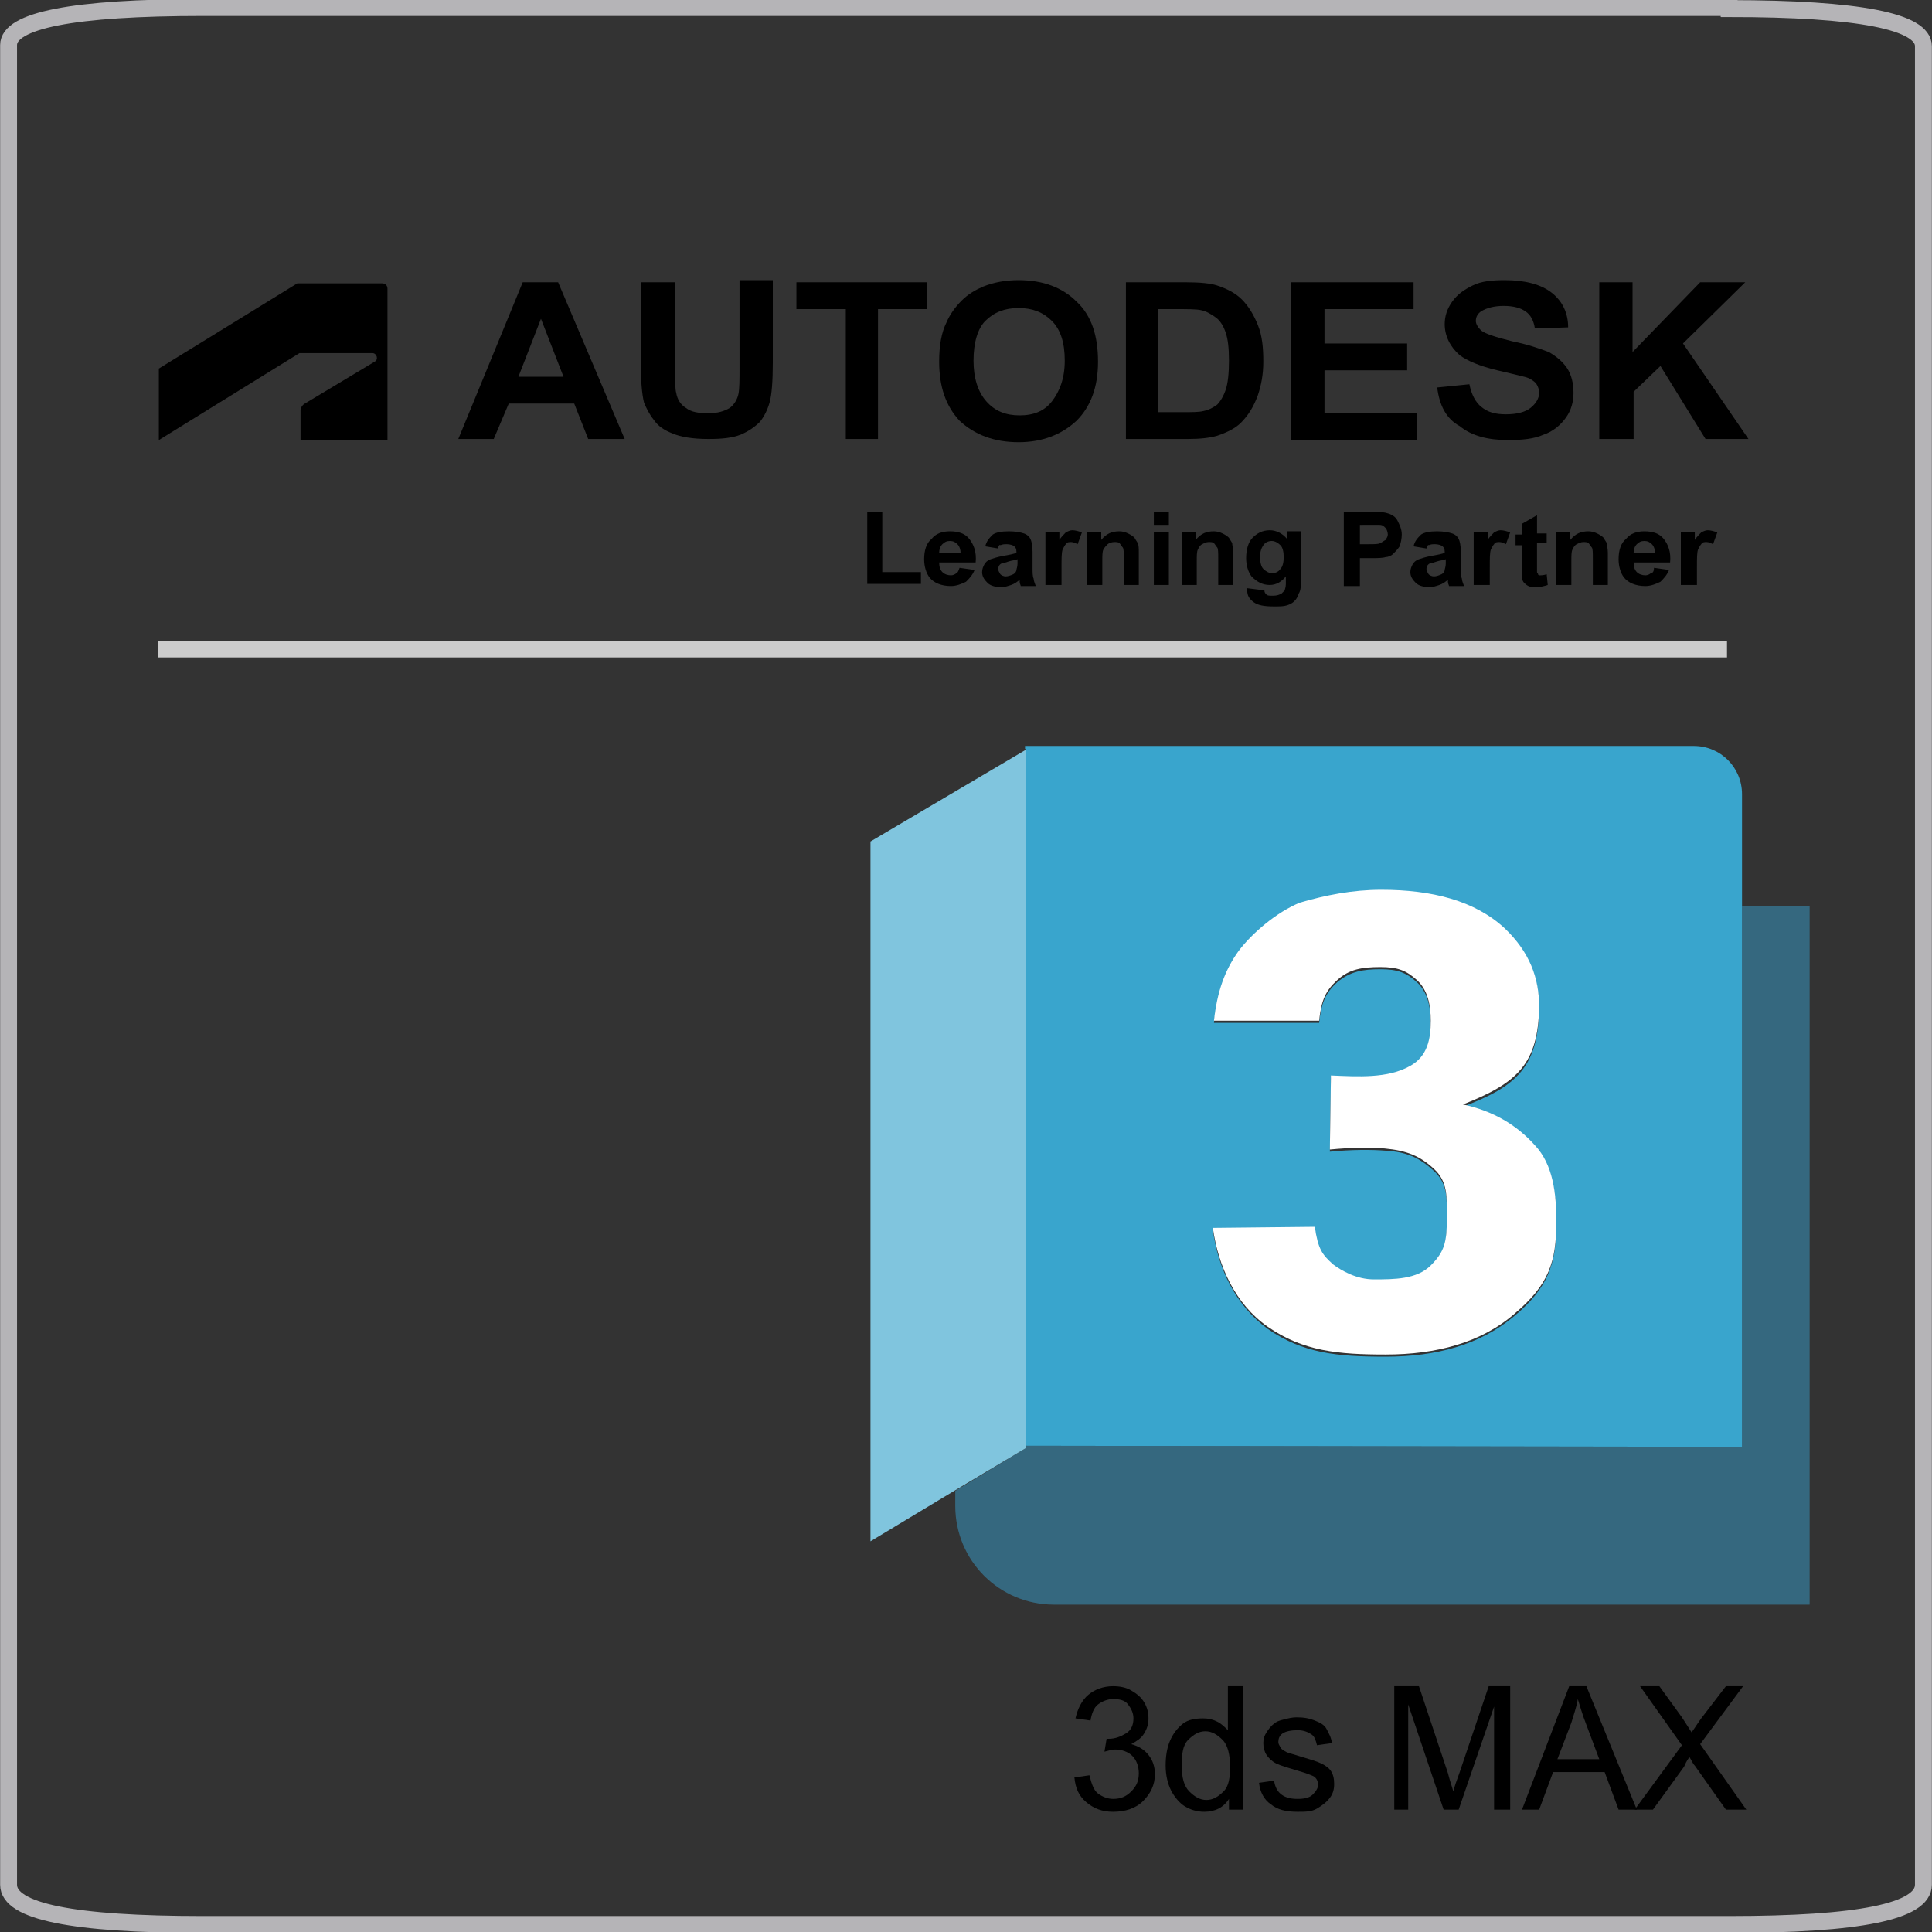 <?xml version="1.0" encoding="UTF-8"?>
<svg xmlns="http://www.w3.org/2000/svg" xmlns:xlink="http://www.w3.org/1999/xlink" version="1.1" id="Ebene_1" x="0px" y="0px" viewBox="0 0 180 180" style="enable-background:new 0 0 180 180;" xml:space="preserve">
<rect x="0" y="0" width="180" height="180" fill="#333333" stroke="none"/>
<style type="text/css">
	.st0{fill:none;stroke:#B5B4B7;stroke-width:1.573;stroke-miterlimit:10;}
	.st1{fill:#78082A;}
	.st2{fill:#E51050;}
	.st3{fill:#E85984;}
	.st4{fill:#FFFFFF;}
	.st5{fill:none;stroke:#CCCCCC;stroke-width:1.5;stroke-miterlimit:10;}
	.st6{enable-background:new    ;}
	.st7{fill:#6F5A01;}
	.st8{fill:#DBAE03;}
	.st9{fill:#EBCD5D;}
	.st10{fill:#923B00;}
	.st11{fill:#FF6B00;}
	.st12{fill:#FF9447;}
	.st13{fill:#35687F;}
	.st14{fill:#39A5CD;}
	.st15{fill:#80C5DE;}
	.st16{fill:#0C3D91;}
	.st17{fill:#186BFF;}
	.st18{fill:#679AE7;}
</style>
<path class="st0" d="M161.1,0.8c12.1,0,18.1,1.2,18.1,3.5v171.3c0,2.5-6,3.7-18.1,3.7H18.9c-12.1,0-18.1-1.2-18.1-3.7V4.2  c0-2.3,6-3.5,18.1-3.5H161.1z"></path>
<g>
	<g>
		<g class="st6">
			<path d="M80.8,54.5v-6.8h1.4v5.6h3.6v1.1H80.8z"></path>
		</g>
		<g class="st6">
			<path d="M89.4,52.9l1.4,0.2c-0.2,0.5-0.5,0.8-0.8,1.1c-0.4,0.2-0.9,0.4-1.4,0.4c-0.9,0-1.6-0.3-2-0.8c-0.3-0.4-0.5-1-0.5-1.7     c0-0.8,0.2-1.5,0.7-1.9c0.4-0.5,1-0.7,1.7-0.7c0.8,0,1.4,0.2,1.8,0.7s0.7,1.2,0.6,2.2h-3.4c0,0.4,0.1,0.7,0.3,0.9     c0.2,0.2,0.5,0.3,0.8,0.3c0.2,0,0.4-0.1,0.5-0.2C89.2,53.4,89.3,53.2,89.4,52.9z M89.5,51.6c0-0.4-0.1-0.7-0.3-0.9     c-0.2-0.2-0.4-0.3-0.7-0.3c-0.3,0-0.5,0.1-0.7,0.3c-0.2,0.2-0.3,0.5-0.3,0.8H89.5z"></path>
			<path d="M93,51.1l-1.2-0.2c0.1-0.5,0.4-0.8,0.7-1.1c0.3-0.2,0.8-0.3,1.5-0.3c0.6,0,1.1,0.1,1.4,0.2s0.5,0.3,0.6,0.5     c0.1,0.2,0.2,0.6,0.2,1.2l0,1.5c0,0.4,0,0.8,0.1,1c0,0.2,0.1,0.4,0.2,0.7h-1.4c0-0.1-0.1-0.2-0.1-0.4c0-0.1,0-0.1,0-0.2     c-0.2,0.2-0.5,0.4-0.8,0.5c-0.3,0.1-0.6,0.2-0.9,0.2c-0.5,0-1-0.1-1.3-0.4c-0.3-0.3-0.5-0.6-0.5-1c0-0.3,0.1-0.5,0.2-0.7     c0.1-0.2,0.3-0.4,0.6-0.5c0.3-0.1,0.6-0.2,1.1-0.3c0.6-0.1,1.1-0.2,1.3-0.3v-0.1c0-0.3-0.1-0.4-0.2-0.5c-0.1-0.1-0.4-0.2-0.7-0.2     c-0.2,0-0.4,0-0.6,0.1C93.2,50.7,93,50.8,93,51.1z M94.8,52.1c-0.2,0.1-0.5,0.1-0.8,0.2s-0.6,0.2-0.7,0.2     c-0.2,0.1-0.3,0.3-0.3,0.5c0,0.2,0.1,0.3,0.2,0.5c0.1,0.1,0.3,0.2,0.5,0.2c0.2,0,0.5-0.1,0.7-0.2c0.2-0.1,0.3-0.3,0.3-0.4     c0-0.1,0.1-0.3,0.1-0.6V52.1z"></path>
			<path d="M98.8,54.5h-1.4v-4.9h1.3v0.7c0.2-0.3,0.4-0.5,0.6-0.7c0.2-0.1,0.4-0.2,0.6-0.2c0.3,0,0.6,0.1,0.9,0.2l-0.4,1.1     c-0.2-0.1-0.4-0.2-0.6-0.2c-0.2,0-0.4,0-0.5,0.2c-0.1,0.1-0.2,0.3-0.3,0.5c-0.1,0.3-0.1,0.8-0.1,1.7V54.5z"></path>
			<path d="M106.1,54.5h-1.4V52c0-0.5,0-0.9-0.1-1s-0.2-0.3-0.3-0.4c-0.1-0.1-0.3-0.1-0.5-0.1c-0.2,0-0.5,0.1-0.6,0.2     s-0.3,0.3-0.4,0.5c-0.1,0.2-0.1,0.6-0.1,1.1v2.2h-1.4v-4.9h1.3v0.7c0.5-0.6,1-0.8,1.7-0.8c0.3,0,0.6,0.1,0.8,0.2s0.4,0.2,0.6,0.4     c0.1,0.2,0.2,0.3,0.3,0.5s0.1,0.5,0.1,0.9V54.5z"></path>
			<path d="M107.5,48.9v-1.2h1.4v1.2H107.5z M107.5,54.5v-4.9h1.4v4.9H107.5z"></path>
			<path d="M114.9,54.5h-1.4V52c0-0.5,0-0.9-0.1-1s-0.2-0.3-0.3-0.4s-0.3-0.1-0.5-0.1c-0.2,0-0.4,0.1-0.6,0.2s-0.3,0.3-0.4,0.5     c-0.1,0.2-0.1,0.6-0.1,1.1v2.2h-1.4v-4.9h1.3v0.7c0.5-0.6,1-0.8,1.7-0.8c0.3,0,0.6,0.1,0.8,0.2s0.4,0.2,0.6,0.4     c0.1,0.2,0.2,0.3,0.3,0.5c0,0.2,0.1,0.5,0.1,0.9V54.5z"></path>
			<path d="M116.2,54.8l1.6,0.2c0,0.2,0.1,0.3,0.2,0.4c0.1,0.1,0.3,0.1,0.6,0.1c0.4,0,0.6-0.1,0.8-0.2c0.1-0.1,0.2-0.2,0.3-0.3     c0-0.1,0.1-0.3,0.1-0.6v-0.7c-0.4,0.5-0.9,0.8-1.5,0.8c-0.7,0-1.2-0.3-1.7-0.8c-0.3-0.4-0.5-1-0.5-1.7c0-0.8,0.2-1.5,0.6-1.9     c0.4-0.4,0.9-0.7,1.6-0.7c0.6,0,1.2,0.3,1.6,0.8v-0.7h1.3V54c0,0.6,0,1-0.2,1.3c-0.1,0.3-0.2,0.5-0.4,0.7     c-0.2,0.2-0.4,0.3-0.7,0.4s-0.7,0.1-1.2,0.1c-0.9,0-1.5-0.1-1.9-0.4s-0.6-0.6-0.6-1.1C116.2,54.9,116.2,54.9,116.2,54.8z      M117.4,51.9c0,0.5,0.1,0.9,0.3,1.1c0.2,0.2,0.5,0.4,0.8,0.4c0.3,0,0.6-0.1,0.8-0.4c0.2-0.2,0.3-0.6,0.3-1.1     c0-0.5-0.1-0.9-0.3-1.1c-0.2-0.2-0.5-0.4-0.8-0.4c-0.3,0-0.6,0.1-0.8,0.4C117.5,51.1,117.4,51.4,117.4,51.9z"></path>
			<path d="M125.2,54.5v-6.8h2.3c0.9,0,1.4,0,1.7,0.1c0.4,0.1,0.8,0.3,1,0.7s0.4,0.8,0.4,1.3c0,0.4-0.1,0.8-0.2,1.1     c-0.2,0.3-0.4,0.5-0.6,0.7c-0.2,0.2-0.5,0.3-0.7,0.3c-0.3,0.1-0.8,0.1-1.5,0.1h-0.9v2.6H125.2z M126.7,48.8v1.9h0.8     c0.6,0,0.9,0,1.1-0.1c0.2-0.1,0.3-0.2,0.5-0.3c0.1-0.2,0.2-0.3,0.2-0.5c0-0.2-0.1-0.5-0.2-0.6c-0.2-0.2-0.3-0.3-0.6-0.3     c-0.2,0-0.5,0-1,0H126.7z"></path>
			<path d="M132.9,51.1l-1.2-0.2c0.1-0.5,0.4-0.8,0.7-1.1c0.3-0.2,0.8-0.3,1.5-0.3c0.6,0,1.1,0.1,1.4,0.2s0.5,0.3,0.6,0.5     c0.1,0.2,0.2,0.6,0.2,1.2l0,1.5c0,0.4,0,0.8,0.1,1c0,0.2,0.1,0.4,0.2,0.7H135c0-0.1-0.1-0.2-0.1-0.4c0-0.1,0-0.1,0-0.2     c-0.2,0.2-0.5,0.4-0.8,0.5c-0.3,0.1-0.6,0.2-0.9,0.2c-0.5,0-1-0.1-1.3-0.4c-0.3-0.3-0.5-0.6-0.5-1c0-0.3,0.1-0.5,0.2-0.7     c0.1-0.2,0.3-0.4,0.6-0.5c0.3-0.1,0.6-0.2,1.1-0.3c0.6-0.1,1.1-0.2,1.3-0.3v-0.1c0-0.3-0.1-0.4-0.2-0.5c-0.1-0.1-0.4-0.2-0.7-0.2     c-0.2,0-0.4,0-0.6,0.1C133.1,50.7,133,50.8,132.9,51.1z M134.7,52.1c-0.2,0.1-0.5,0.1-0.8,0.2s-0.6,0.2-0.7,0.2     c-0.2,0.1-0.3,0.3-0.3,0.5c0,0.2,0.1,0.3,0.2,0.5c0.1,0.1,0.3,0.2,0.5,0.2c0.2,0,0.5-0.1,0.7-0.2c0.2-0.1,0.3-0.3,0.3-0.4     c0-0.1,0.1-0.3,0.1-0.6V52.1z"></path>
		</g>
		<g class="st6">
			<path d="M138.7,54.5h-1.4v-4.9h1.3v0.7c0.2-0.3,0.4-0.5,0.6-0.7c0.2-0.1,0.4-0.2,0.6-0.2c0.3,0,0.6,0.1,0.9,0.2l-0.4,1.1     c-0.2-0.1-0.4-0.2-0.6-0.2c-0.2,0-0.4,0-0.5,0.2c-0.1,0.1-0.2,0.3-0.3,0.5c-0.1,0.3-0.1,0.8-0.1,1.7V54.5z"></path>
		</g>
		<g class="st6">
			<path d="M144.1,49.6v1h-0.9v2c0,0.4,0,0.6,0,0.7c0,0.1,0.1,0.1,0.1,0.2s0.1,0.1,0.2,0.1c0.1,0,0.3,0,0.6-0.1l0.1,1     c-0.3,0.1-0.7,0.2-1.1,0.2c-0.2,0-0.5,0-0.7-0.1s-0.3-0.2-0.4-0.3s-0.2-0.3-0.2-0.5c0-0.2,0-0.5,0-0.9v-2.1h-0.6v-1h0.6v-1     l1.4-0.8v1.7H144.1z"></path>
			<path d="M149.8,54.5h-1.4V52c0-0.5,0-0.9-0.1-1s-0.2-0.3-0.3-0.4s-0.3-0.1-0.5-0.1c-0.2,0-0.4,0.1-0.6,0.2s-0.3,0.3-0.4,0.5     c-0.1,0.2-0.1,0.6-0.1,1.1v2.2H145v-4.9h1.3v0.7c0.5-0.6,1-0.8,1.7-0.8c0.3,0,0.6,0.1,0.8,0.2s0.4,0.2,0.6,0.4     c0.1,0.2,0.2,0.3,0.3,0.5c0,0.2,0.1,0.5,0.1,0.9V54.5z"></path>
			<path d="M154.1,52.9l1.4,0.2c-0.2,0.5-0.5,0.8-0.8,1.1c-0.4,0.2-0.9,0.4-1.4,0.4c-0.9,0-1.6-0.3-2-0.8c-0.3-0.4-0.5-1-0.5-1.7     c0-0.8,0.2-1.5,0.7-1.9c0.4-0.5,1-0.7,1.7-0.7c0.8,0,1.4,0.2,1.8,0.7s0.7,1.2,0.6,2.2h-3.4c0,0.4,0.1,0.7,0.3,0.9     c0.2,0.2,0.5,0.3,0.8,0.3c0.2,0,0.4-0.1,0.5-0.2C154,53.4,154.1,53.2,154.1,52.9z M154.2,51.6c0-0.4-0.1-0.7-0.3-0.9     c-0.2-0.2-0.4-0.3-0.7-0.3c-0.3,0-0.5,0.1-0.7,0.3c-0.2,0.2-0.3,0.5-0.3,0.8H154.2z"></path>
			<path d="M158,54.5h-1.4v-4.9h1.3v0.7c0.2-0.3,0.4-0.5,0.6-0.7c0.2-0.1,0.4-0.2,0.6-0.2c0.3,0,0.6,0.1,0.9,0.2l-0.4,1.1     c-0.2-0.1-0.4-0.2-0.6-0.2c-0.2,0-0.4,0-0.5,0.2c-0.1,0.1-0.2,0.3-0.3,0.5c-0.1,0.3-0.1,0.8-0.1,1.7V54.5z"></path>
		</g>
		<path d="M14.7,34.4l13-8h7.7h0.2c0.3,0,0.5,0.2,0.5,0.5V41h-8.1v-2.8c0-0.2,0.2-0.5,0.4-0.6l6.5-3.9c0.4-0.2,0.2-0.8-0.2-0.8h-6.8    L14.8,41v-6.6H14.7z"></path>
		<g class="st6">
			<path d="M58.2,40.9h-3.4l-1.3-3.3h-6.1L46,40.9h-3.3l6-14.6H52L58.2,40.9z M52.5,35.1l-2.1-5.4l-2.1,5.4H52.5z"></path>
			<path d="M59.8,26.3h3.1v7.9c0,1.3,0,2.1,0.1,2.4c0.1,0.6,0.4,1.1,0.9,1.4c0.5,0.4,1.2,0.5,2.1,0.5c0.9,0,1.5-0.2,2-0.5     c0.4-0.3,0.7-0.8,0.8-1.3s0.1-1.3,0.1-2.5v-8.1h3.1v7.7c0,1.7-0.1,3-0.3,3.7c-0.2,0.7-0.5,1.3-0.9,1.8c-0.5,0.5-1.1,0.9-1.8,1.2     c-0.8,0.3-1.7,0.4-3,0.4c-1.5,0-2.6-0.2-3.3-0.5c-0.8-0.3-1.4-0.7-1.8-1.3c-0.4-0.5-0.7-1.1-0.9-1.6c-0.2-0.8-0.3-2.1-0.3-3.7     V26.3z"></path>
			<path d="M78.8,40.9V28.8h-4.6v-2.5h12.2v2.5h-4.6v12.1H78.8z"></path>
			<path d="M87.5,33.7c0-1.5,0.2-2.7,0.7-3.7c0.3-0.7,0.8-1.4,1.4-2c0.6-0.6,1.3-1,2-1.3c1-0.4,2.1-0.6,3.3-0.6c2.3,0,4.1,0.7,5.4,2     c1.4,1.3,2,3.2,2,5.6c0,2.4-0.7,4.2-2,5.5c-1.4,1.3-3.2,2-5.4,2c-2.3,0-4.1-0.7-5.5-2C88.1,37.8,87.5,36,87.5,33.7z M90.7,33.6     c0,1.6,0.4,2.9,1.2,3.8c0.8,0.9,1.8,1.3,3.1,1.3s2.3-0.4,3-1.3s1.2-2.1,1.2-3.8c0-1.7-0.4-2.9-1.2-3.7c-0.8-0.8-1.8-1.2-3.1-1.2     s-2.3,0.4-3.1,1.2C91.1,30.6,90.7,31.9,90.7,33.6z"></path>
			<path d="M104.8,26.3h5.7c1.3,0,2.3,0.1,2.9,0.3c0.9,0.3,1.7,0.7,2.3,1.3s1.1,1.4,1.5,2.4s0.5,2.1,0.5,3.4c0,1.2-0.2,2.2-0.5,3.1     c-0.4,1.1-0.9,1.9-1.6,2.6c-0.5,0.5-1.3,0.9-2.2,1.2c-0.7,0.2-1.6,0.3-2.7,0.3h-5.8V26.3z M107.9,28.8v9.6h2.3     c0.9,0,1.5,0,1.9-0.1c0.5-0.1,0.9-0.3,1.3-0.6c0.3-0.3,0.6-0.8,0.8-1.4s0.3-1.5,0.3-2.7s-0.1-2-0.3-2.6c-0.2-0.6-0.5-1.1-0.9-1.4     c-0.4-0.3-0.9-0.6-1.4-0.7c-0.4-0.1-1.3-0.1-2.5-0.1H107.9z"></path>
			<path d="M120.3,40.9V26.3h11.4v2.5h-8.3V32h7.7v2.5h-7.7v4h8.6v2.5H120.3z"></path>
			<path d="M133.9,36.1l3-0.3c0.2,1,0.6,1.7,1.1,2.1c0.6,0.5,1.3,0.7,2.3,0.7c1,0,1.8-0.2,2.3-0.6c0.5-0.4,0.8-0.9,0.8-1.4     c0-0.3-0.1-0.6-0.3-0.9c-0.2-0.2-0.6-0.5-1.1-0.6c-0.4-0.1-1.2-0.3-2.5-0.6c-1.7-0.4-2.8-0.9-3.5-1.4c-0.9-0.8-1.4-1.8-1.4-2.9     c0-0.7,0.2-1.4,0.7-2.1s1.1-1.1,1.9-1.5s1.8-0.5,3-0.5c1.9,0,3.4,0.4,4.4,1.2c1,0.8,1.5,1.9,1.5,3.2l-3.1,0.1     c-0.1-0.7-0.4-1.3-0.9-1.6c-0.4-0.3-1.1-0.5-2-0.5c-0.9,0-1.6,0.2-2.1,0.5c-0.3,0.2-0.5,0.5-0.5,0.9c0,0.3,0.2,0.6,0.5,0.9     c0.4,0.3,1.3,0.6,2.9,1c1.5,0.3,2.6,0.7,3.4,1c0.7,0.4,1.3,0.9,1.7,1.5s0.6,1.4,0.6,2.3c0,0.8-0.2,1.6-0.7,2.3     c-0.5,0.7-1.2,1.3-2.1,1.6c-0.9,0.4-2,0.5-3.3,0.5c-1.9,0-3.4-0.4-4.5-1.3C134.7,39,134.1,37.7,133.9,36.1z"></path>
			<path d="M149,40.9V26.3h3.1v6.5l6.3-6.5h4.2l-5.8,5.7l6.1,8.9h-4l-4.2-6.8l-2.5,2.4v4.4H149z"></path>
		</g>
	</g>
	<line class="st5" x1="160.9" y1="60.5" x2="14.7" y2="60.5"></line>
</g>
<g>
	<path d="M100.1,165.6l1.4-0.2c0.2,0.8,0.4,1.4,0.8,1.7s0.9,0.5,1.4,0.5c0.7,0,1.2-0.2,1.7-0.7s0.7-1,0.7-1.7c0-0.6-0.2-1.2-0.6-1.6   s-1-0.6-1.6-0.6c-0.3,0-0.6,0.1-1,0.2l0.2-1.2c0.1,0,0.2,0,0.2,0c0.6,0,1.1-0.2,1.6-0.5s0.7-0.8,0.7-1.4c0-0.5-0.2-0.9-0.5-1.3   s-0.8-0.5-1.4-0.5c-0.5,0-1,0.2-1.4,0.5s-0.6,0.9-0.7,1.5l-1.4-0.2c0.2-0.9,0.6-1.7,1.2-2.2s1.4-0.8,2.3-0.8c0.6,0,1.2,0.1,1.7,0.4   s0.9,0.6,1.2,1.1s0.4,1,0.4,1.5c0,0.5-0.1,0.9-0.4,1.4s-0.7,0.7-1.2,1c0.7,0.2,1.2,0.5,1.6,1s0.6,1.1,0.6,1.8c0,1-0.4,1.8-1.1,2.5   s-1.7,1-2.8,1c-1,0-1.8-0.3-2.5-0.9S100.2,166.6,100.1,165.6z"></path>
	<path d="M114.5,168.6v-1c-0.5,0.8-1.3,1.2-2.3,1.2c-0.7,0-1.3-0.2-1.8-0.5s-1-0.9-1.3-1.5s-0.5-1.4-0.5-2.3c0-0.8,0.1-1.6,0.4-2.3   s0.7-1.2,1.2-1.6s1.2-0.5,1.9-0.5c0.5,0,0.9,0.1,1.3,0.3s0.7,0.5,1,0.8v-4.1h1.4v11.5H114.5z M110.1,164.5c0,1.1,0.2,1.9,0.7,2.4   s1,0.8,1.6,0.8c0.6,0,1.1-0.3,1.6-0.8s0.6-1.3,0.6-2.3c0-1.1-0.2-2-0.7-2.5s-1-0.8-1.6-0.8c-0.6,0-1.1,0.3-1.6,0.8   S110.1,163.4,110.1,164.5z"></path>
	<path d="M117.3,166.1l1.4-0.2c0.1,0.6,0.3,1,0.7,1.3c0.4,0.3,0.9,0.4,1.5,0.4c0.6,0,1.1-0.1,1.4-0.4s0.5-0.6,0.5-0.9   c0-0.3-0.1-0.6-0.4-0.8c-0.2-0.1-0.7-0.3-1.4-0.5c-1-0.3-1.7-0.5-2.1-0.7s-0.7-0.5-0.9-0.8c-0.2-0.3-0.3-0.7-0.3-1.1   c0-0.4,0.1-0.7,0.3-1c0.2-0.3,0.4-0.6,0.7-0.8c0.2-0.2,0.5-0.3,0.9-0.4c0.4-0.1,0.8-0.2,1.2-0.2c0.7,0,1.2,0.1,1.7,0.3   s0.9,0.4,1.1,0.8s0.4,0.7,0.5,1.3l-1.4,0.2c-0.1-0.4-0.2-0.8-0.5-1c-0.3-0.2-0.7-0.4-1.3-0.4c-0.6,0-1.1,0.1-1.4,0.3   c-0.3,0.2-0.4,0.5-0.4,0.8c0,0.2,0.1,0.3,0.2,0.5c0.1,0.2,0.3,0.3,0.5,0.4c0.1,0.1,0.6,0.2,1.2,0.4c1,0.3,1.7,0.5,2.1,0.7   c0.4,0.2,0.7,0.4,0.9,0.7c0.2,0.3,0.3,0.7,0.3,1.2c0,0.5-0.1,0.9-0.4,1.3s-0.7,0.7-1.2,1s-1.1,0.3-1.8,0.3c-1.1,0-1.9-0.2-2.5-0.7   C117.8,167.7,117.4,167,117.3,166.1z"></path>
	<path d="M129.9,168.6v-11.5h2.3l2.7,8.1c0.2,0.8,0.4,1.3,0.5,1.7c0.1-0.4,0.3-1,0.6-1.8l2.7-8h2v11.5h-1.5V159l-3.3,9.6h-1.4   l-3.3-9.8v9.8H129.9z"></path>
	<path d="M141.8,168.6l4.4-11.5h1.6l4.7,11.5h-1.7l-1.3-3.5h-4.8l-1.3,3.5H141.8z M145.1,163.9h3.9l-1.2-3.2c-0.4-1-0.6-1.8-0.8-2.4   c-0.1,0.7-0.4,1.5-0.6,2.2L145.1,163.9z"></path>
	<path d="M152.3,168.6l4.4-6l-3.9-5.5h1.8l2.1,2.9c0.4,0.6,0.7,1.1,0.9,1.4c0.3-0.4,0.6-0.9,0.9-1.3l2.3-3h1.6l-4,5.4l4.3,6.1h-1.9   l-2.9-4.1c-0.2-0.2-0.3-0.5-0.5-0.8c-0.3,0.4-0.4,0.7-0.5,0.9l-2.9,4H152.3z"></path>
</g>
<g>
	<path class="st13" d="M162.3,84.4v50.4l-66.7-0.1v0.2l-6.6,4v1.4c0,5.1,4.1,9.2,9.2,9.2h70.4V84.4H162.3z"></path>
	<path class="st14" d="M95.6,134.7l66.7,0.1V84.4V74c0-2.5-2-4.5-4.5-4.5H95.5v0.3l0.1-0.1V134.7z M128.7,83.1c4.6,0,8.7,1,11.5,3.6   c2.3,2.1,3.2,4.6,3.2,7.3c-0.1,5.3-2,7.2-7.1,9.1c2.8,0.5,5,1.9,6.7,3.8c1.7,1.9,2,4.5,2,7.1c0,3.8-0.8,6-3.9,8.6   c-3.2,2.7-7.3,3.8-12,3.8c-4.5,0-7.7-0.3-11-2.6c-3-2.2-4.6-5.6-5.1-9.2l9.5-0.1c0.3,2.1,0.7,2.6,1.7,3.5c0.7,0.6,2.2,1.4,3.8,1.4   c2,0,4,0,5.3-1.3c1.3-1.3,1.5-2.2,1.5-4.4c0-2.1,0.1-3.4-1.2-4.6c-1.3-1.2-2.5-1.8-4.6-1.9c-1.2-0.1-3.1-0.1-5.1,0.1l0.1-6.9   c2.6,0.1,5.3,0.3,7.4-0.9c1.6-0.9,1.9-2.5,1.9-4.2c0-1.5-0.3-2.9-1.3-3.8c-1-0.9-1.8-1.2-3.4-1.2c-1.6,0-2.8,0.2-4,1.2   c-1.1,1-1.5,1.9-1.7,3.8h-9.8c0.3-2.7,1-4.6,2.3-6.5c1.2-1.6,3.4-3.6,5.7-4.3C123.6,83.6,126,83.1,128.7,83.1z"></path>
	<polygon class="st15" points="95.6,134.7 95.6,69.8 95.5,69.9 81.1,78.4 81.1,143.6 88.9,138.9 95.6,134.9  "></polygon>
	<path class="st4" d="M115.4,88.6c-1.3,1.8-2,3.8-2.3,6.5h9.8c0.2-1.9,0.6-2.8,1.7-3.8c1.1-1,2.3-1.2,4-1.2c1.6,0,2.4,0.3,3.4,1.2   c1,0.9,1.3,2.3,1.3,3.8c0,1.7-0.3,3.3-1.9,4.2c-2.1,1.2-4.9,1-7.4,0.9l-0.1,6.9c2-0.2,3.8-0.2,5.1-0.1c2.1,0.2,3.3,0.7,4.6,1.9   c1.3,1.2,1.2,2.6,1.2,4.6c0,2.2-0.2,3.1-1.5,4.4c-1.3,1.3-3.4,1.3-5.3,1.3c-1.6,0-3-0.8-3.8-1.4c-1-0.9-1.4-1.4-1.7-3.5l-9.5,0.1   c0.5,3.6,2.1,7.1,5.1,9.2c3.3,2.3,6.6,2.6,11,2.6c4.7,0,8.9-1.1,12-3.8c3.2-2.7,3.9-4.8,3.9-8.6c0-2.6-0.3-5.3-2-7.1   c-1.7-1.9-3.9-3.2-6.7-3.8c5.1-2,7-3.8,7.1-9.1c0-2.7-0.9-5.1-3.2-7.3c-2.8-2.6-6.8-3.6-11.5-3.6c-2.7,0-5.2,0.5-7.6,1.2   C118.9,85,116.6,87,115.4,88.6z"></path>
</g>
</svg>
